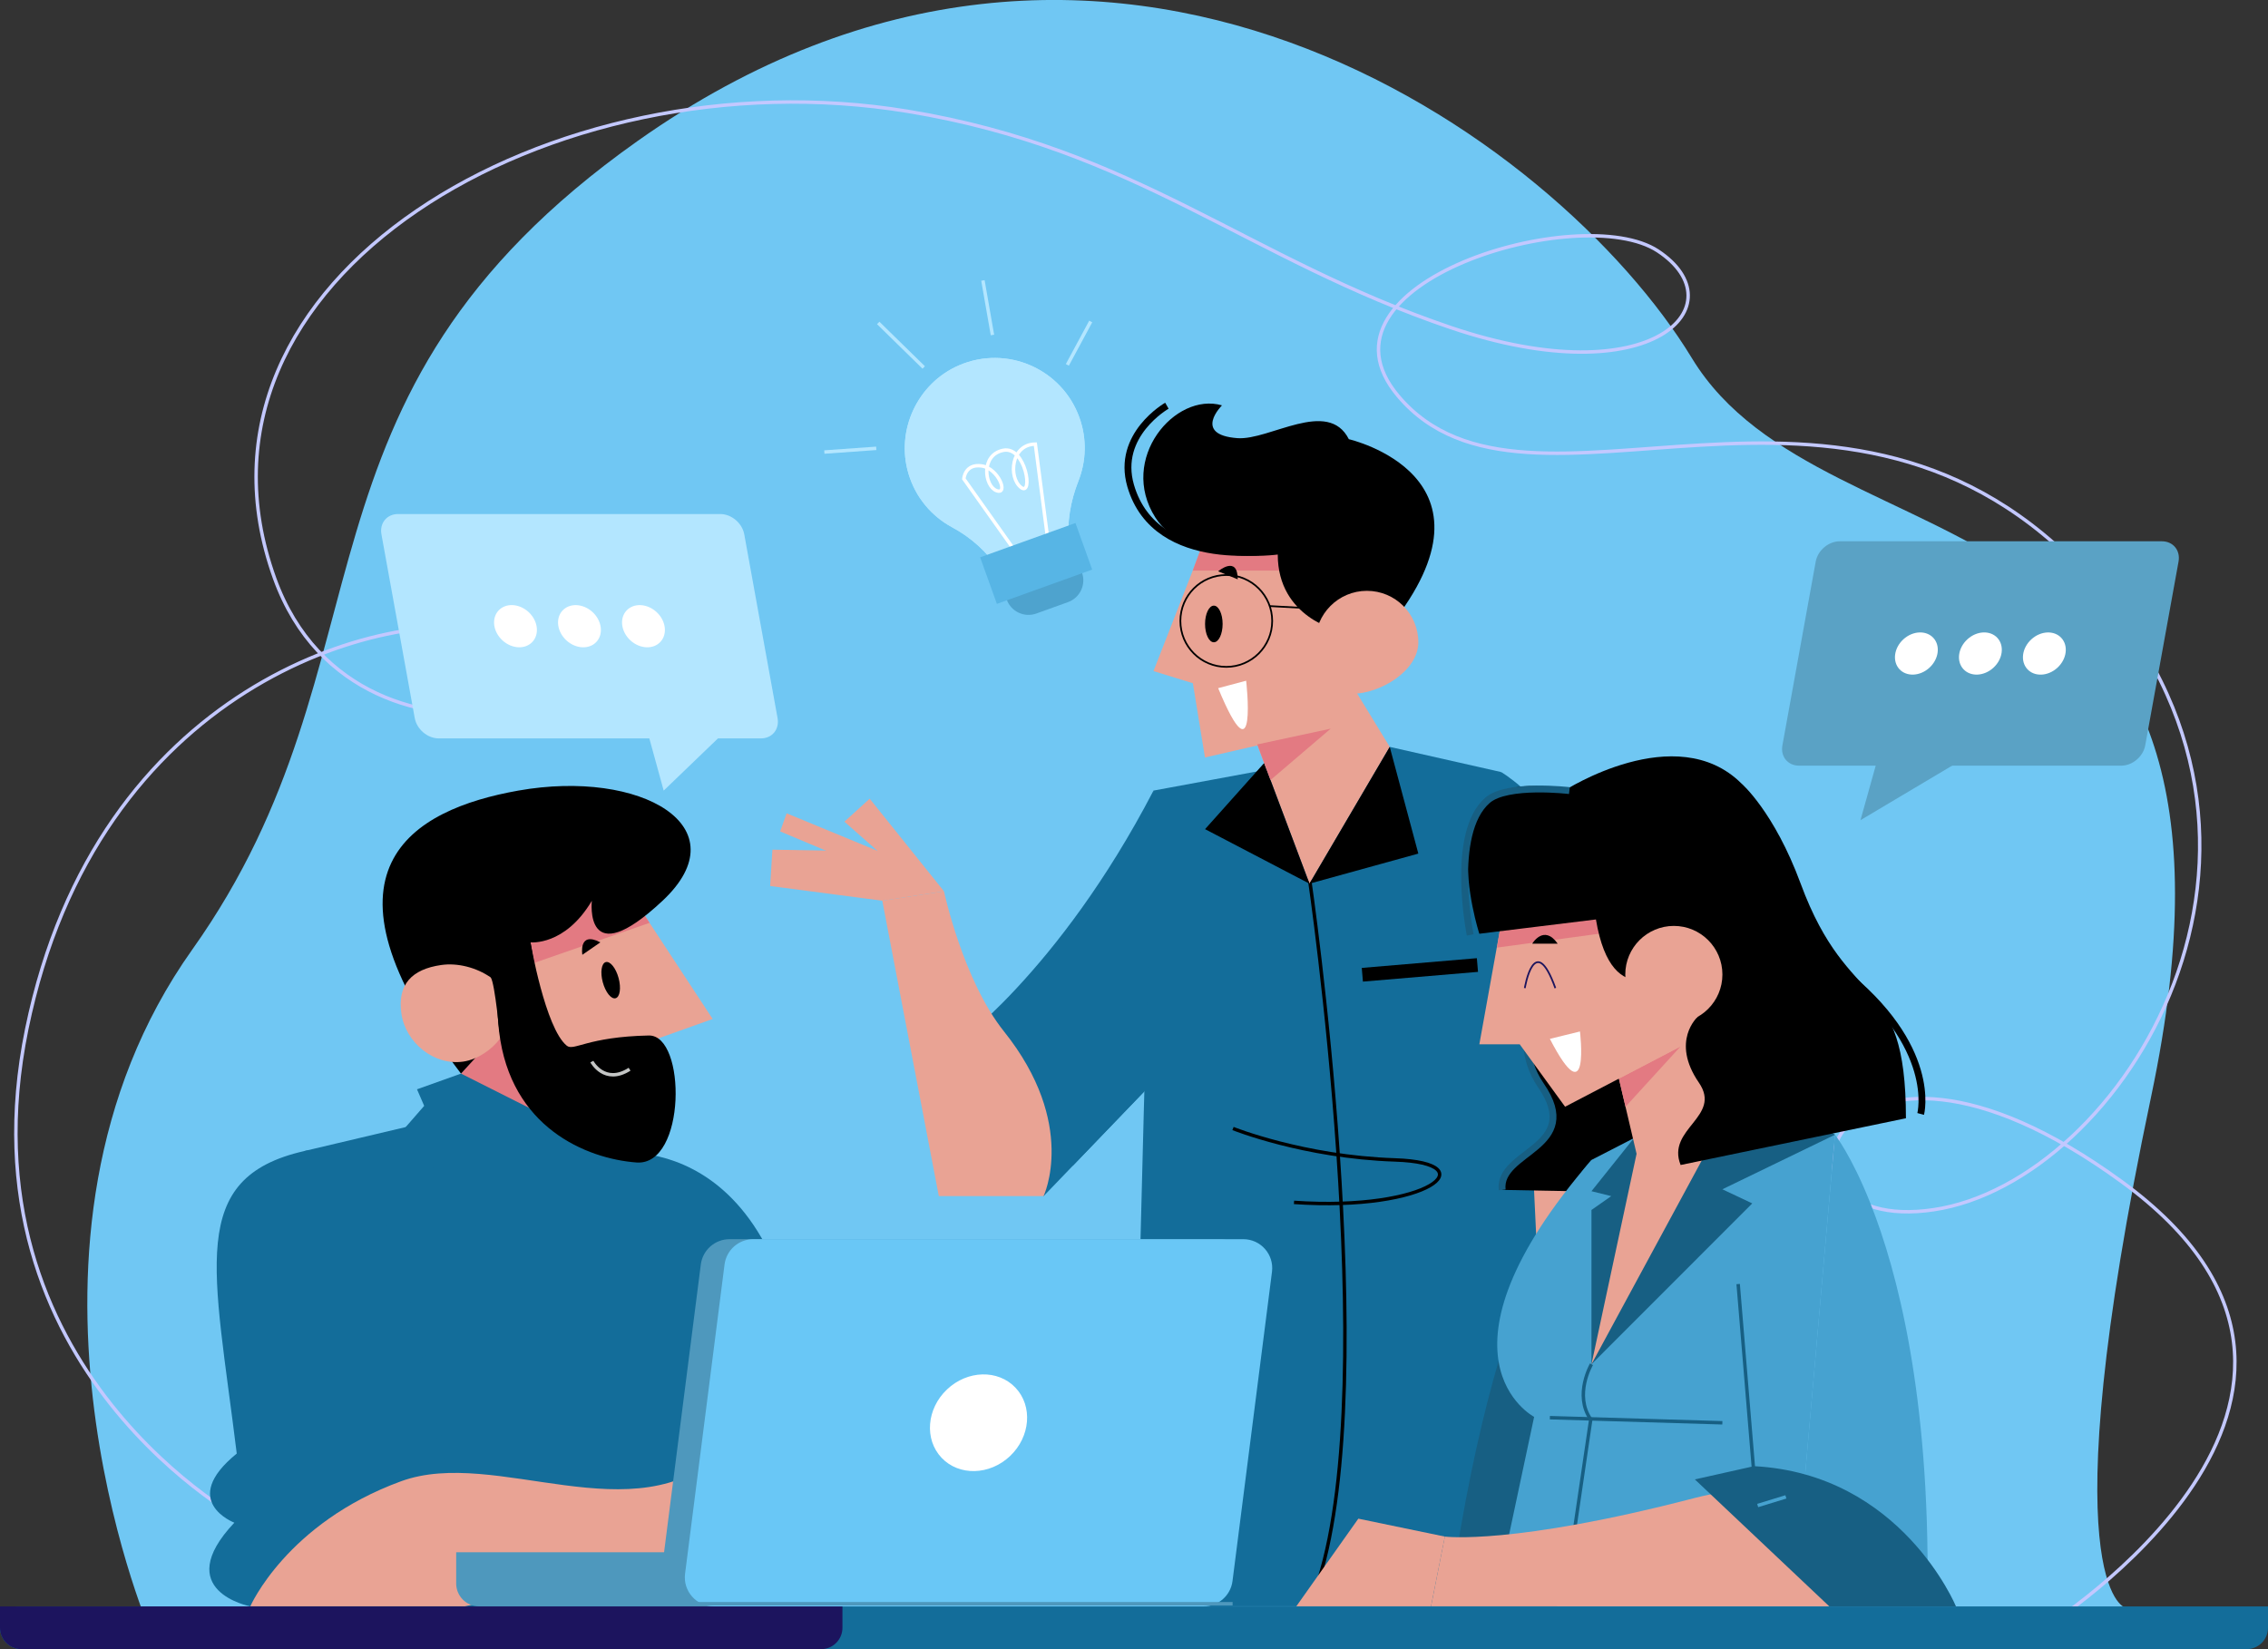 <svg width="660" height="480" viewBox="0 0 660 480" fill="none" xmlns="http://www.w3.org/2000/svg">
<rect x="0" y="0" width="660" height="480" fill="#333333" stroke="none"/>
<g clip-path="url(#clip0_18240_681)">
<path d="M43.331 473.777C43.331 473.777 -4.409 361.329 55.96 276.362C116.329 191.395 79.523 116.056 185.516 41.052C321.758 -55.34 453.169 39.766 492.354 104.251C531.539 168.736 664.643 135.822 625.968 319.284C595.967 461.607 618.348 467.86 618.348 467.86L43.331 473.777Z" fill="#70C7F3"/>
<path d="M72.093 443.345C72.093 443.345 -12.614 399.065 7.796 299.474C28.206 199.883 111.336 176.26 145.528 183.565C209.605 197.268 104.912 237.692 79.903 168.298C48.529 81.256 160.405 15.34 264.105 32.389C330.752 43.345 362.929 75.281 422.174 95.34C481.215 115.325 505.975 88.561 482.456 73.046C460.133 58.32 379.062 82.352 406.903 115.281C445.008 160.38 536.868 90.504 608.055 168.313C679.242 246.121 617.443 343.944 562.724 352.096C508.005 360.248 531.992 281.651 617.443 343.944C702.894 406.238 594.959 473.762 594.959 473.762" stroke="#C3C8FF" stroke-miterlimit="10"/>
<path d="M653.781 480H6.219C2.789 480 0 477.21 0 473.776C0 470.343 2.789 467.553 6.219 467.553H660V473.776C660 477.21 657.212 480 653.781 480Z" fill="#136D9A"/>
<path d="M238.936 480H6.219C2.789 480 0 477.21 0 473.776V467.553H245.155V473.776C245.155 477.21 242.366 480 238.936 480Z" fill="#1C145E"/>
<path d="M335.672 230.11C307.948 283.433 276.778 305.157 276.778 305.157L303.685 348.152L350.666 299.284L335.672 230.11Z" fill="#136D9A"/>
<path d="M404.421 217.385L335.658 230.11C331.307 360.278 329.672 467.524 329.672 467.524H453.082C453.082 467.524 456.658 268.196 436.803 224.704L404.421 217.385Z" fill="#136D9A"/>
<path d="M396.45 283.711L429.941 280.876" stroke="black" stroke-width="4" stroke-miterlimit="10"/>
<path d="M381.062 255.734C381.062 255.734 402.319 400.92 383.821 459.664" stroke="black" stroke-miterlimit="10"/>
<path d="M358.812 328.459C358.812 328.459 379.354 336.728 405.969 337.604C432.584 338.481 416.028 352.652 376.565 349.963" stroke="black" stroke-miterlimit="10"/>
<path d="M364.097 212.082L381.062 257.195L404.421 217.385L389.033 192.199L364.097 212.082Z" fill="#E9A394"/>
<path d="M381.062 257.195L412.743 248.444L404.421 217.385L381.062 257.195Z" fill="black"/>
<path d="M367.864 222.104L350.68 241.329L381.062 257.195L367.864 222.104Z" fill="black"/>
<path d="M303.684 348.137C303.684 348.137 313.729 327.188 292.165 300.204C280.208 285.245 274.704 259.416 274.704 259.416L256.747 262.147L273.201 348.137H303.684Z" fill="#E9A394"/>
<path d="M253.083 232.462L245.724 239.153L255.55 247.831L224.774 247.305L224.117 257.882L256.747 262.162L274.704 259.416L253.083 232.462Z" fill="#E9A394"/>
<path d="M258.455 248.926L228.92 236.728L227.022 241.987L251.666 252.345L258.455 248.926Z" fill="#E9A394"/>
<path d="M436.832 224.704C436.832 224.704 476.514 247.305 489.04 331.994L443.008 343.112L436.832 224.704Z" fill="#136D9A"/>
<path d="M350.651 156.961L335.672 195.325L347.132 198.86L350.651 220.467L387.237 212.082L392.522 153.426L350.651 156.961Z" fill="#E9A394"/>
<path d="M375.076 166.077H347.089L350.14 157.809L375.076 156.26V166.077Z" fill="#E37A82"/>
<path d="M389.69 183.579C389.69 183.579 371.835 179.883 371.835 161.402C371.835 161.402 345.352 165.011 336.212 150.621C325.379 133.587 341.935 113.996 355.6 117.984C355.6 117.984 346.987 126.53 360.068 127.524C369.397 128.24 386.435 115.822 392.523 127.831C392.523 127.831 439.475 138.568 404.421 182.337L389.69 183.579Z" fill="black"/>
<path d="M371.835 159.942C371.835 159.942 336.431 166.779 329.029 141.388C324.708 126.53 339.57 118.086 339.57 118.086" stroke="black" stroke-width="2" stroke-miterlimit="10"/>
<path d="M356.856 194.098C364.233 194.098 370.214 188.113 370.214 180.73C370.214 173.348 364.233 167.363 356.856 167.363C349.478 167.363 343.497 173.348 343.497 180.73C343.497 188.113 349.478 194.098 356.856 194.098Z" stroke="black" stroke-width="0.5" stroke-miterlimit="10"/>
<path d="M369.499 176.406L388.537 177.444" stroke="black" stroke-width="0.5" stroke-miterlimit="10"/>
<path d="M412.743 186.954C412.743 195.237 401.647 201.943 393.384 201.943C385.106 201.943 382.785 195.223 382.785 186.954C382.785 178.685 389.5 171.965 397.764 171.965C406.042 171.95 412.743 178.67 412.743 186.954Z" fill="#E9A394"/>
<path d="M483.536 333.309V402.454H449.081L446.22 342.323L483.536 333.309Z" fill="#E9A394"/>
<path d="M332.986 317.677L334.431 269.496L312.108 339.387L332.986 317.677Z" fill="#136D9A"/>
<path d="M365.878 216.669L387.237 212.082L369.718 227.042L365.878 216.669Z" fill="#E37A82"/>
<path d="M353.235 186.939C354.646 186.939 355.79 184.552 355.79 181.607C355.79 178.662 354.646 176.275 353.235 176.275C351.824 176.275 350.68 178.662 350.68 181.607C350.68 184.552 351.824 186.939 353.235 186.939Z" fill="black"/>
<path d="M360.185 168.619C360.185 161.461 354.491 166.282 354.491 166.282L360.185 168.619Z" fill="black"/>
<path d="M354.491 200.292L362.637 198.13C362.637 198.13 366.112 228.327 354.491 200.292Z" fill="white"/>
<path d="M179.092 335.69C179.092 335.69 234.001 327.188 235.081 423.009C235.257 438.554 245.155 467.538 245.155 467.538H195.385L179.092 335.69Z" fill="#136D9A"/>
<path d="M121.672 327.188L88.488 335.033L98.62 467.538H227.752C227.752 467.538 223.416 362.703 174.727 331.249L121.672 327.188Z" fill="#136D9A"/>
<path d="M88.488 335.033C54.281 342.834 62.282 369.116 68.895 423.068C51.828 436.947 68.195 443.185 68.195 443.185C49.449 463.068 72.837 467.538 72.837 467.538H135.279C135.294 467.538 122.724 327.217 88.488 335.033Z" fill="#136D9A"/>
<path d="M131.571 436.932L116.592 368.094" stroke="#136D9A" stroke-miterlimit="10"/>
<path d="M72.837 467.538C72.837 467.538 83.378 443.316 116.708 431.132C144.331 421.037 184.757 447.246 210.627 422.337L215.416 450.372L135.294 467.524H72.837V467.538Z" fill="#E9A394"/>
<path d="M182.684 258.948L207.386 296.581L191.546 302.235L188.801 332.827L141.163 316.26L145.645 254.054L182.684 258.948Z" fill="#E9A394"/>
<path d="M146.025 298.48L121.673 327.188L152.916 365.493L166.99 320.76L146.025 298.48Z" fill="#E37A82"/>
<path d="M154.171 280.701L189.02 268.605L182.684 258.948L148.258 262.527L154.171 280.701Z" fill="#E37A82"/>
<path d="M151.164 293.879C151.164 293.879 161.719 315.018 154.376 274.273C154.376 274.273 164.391 275.398 172.231 262.177C172.231 262.177 169.793 283.725 192.801 262.177C215.81 240.628 186.567 223.769 150.828 230.109C119.862 235.603 88.868 253.119 134.155 312.476L151.164 293.879Z" fill="black"/>
<path d="M145.528 302.279C143.149 305.464 139.061 308.357 134.827 308.985C126.33 310.226 118.038 303.521 116.811 295.018C115.57 286.516 119.863 282.104 128.359 280.877C133.133 280.175 138.652 281.592 142.798 284.485C144.039 286.034 145.528 302.279 145.528 302.279Z" fill="#E9A394"/>
<path d="M179.141 290.542C180.41 290.198 180.799 287.564 180.012 284.659C179.224 281.755 177.557 279.68 176.289 280.024C175.02 280.368 174.631 283.002 175.418 285.907C176.206 288.811 177.873 290.887 179.141 290.542Z" fill="black"/>
<path d="M169.472 277.896C169.472 277.896 168.231 270.913 174.713 274.273L169.472 277.896Z" fill="black"/>
<path d="M117.774 328.371L123.439 321.87L121.351 317.049L134.155 312.476L170.873 330.957L172.231 345.069L166.011 343.097L155.865 380.935L117.774 328.371Z" fill="#136D9A"/>
<path d="M150.93 337.604L172.231 345.069L170.873 330.957" stroke="#136D9A" stroke-miterlimit="10"/>
<path d="M154.376 274.273C154.376 274.273 158.653 299.226 164.931 304.354C166.99 306.034 170.888 301.753 188.801 301.388C199.766 301.169 199.751 339.445 185.21 338.349C170.669 337.253 148.565 328.181 145.251 300.278C142.346 275.793 154.376 274.273 154.376 274.273Z" fill="black"/>
<path d="M172.231 308.985C172.231 308.985 175.925 315.866 183.21 311.205" stroke="#C4C6C5" stroke-miterlimit="10"/>
<path d="M255.345 451.79H132.753V460.877C132.753 464.558 135.732 467.539 139.411 467.539H255.345C259.025 467.539 262.003 464.558 262.003 460.877V458.452C262.003 454.77 259.025 451.79 255.345 451.79Z" fill="#4E98BD"/>
<path d="M354.9 360.672H212.292C208.058 360.672 204.481 363.828 203.941 368.035L192.451 458.042C191.808 463.083 195.736 467.538 200.802 467.538H343.41C347.644 467.538 351.22 464.383 351.761 460.175L363.25 370.168C363.907 365.128 359.98 360.672 354.9 360.672Z" fill="#4E98BD"/>
<path d="M361.805 360.672H219.197C214.963 360.672 211.387 363.828 210.846 368.035L199.357 458.042C198.714 463.083 202.641 467.538 207.707 467.538H350.315C354.549 467.538 358.126 464.383 358.666 460.175L370.156 370.168C370.799 365.128 366.886 360.672 361.805 360.672Z" fill="#69C7F6"/>
<path d="M293.942 423.785C299.879 418.148 300.58 409.242 295.507 403.893C290.435 398.543 281.51 398.776 275.573 404.413C269.636 410.05 268.936 418.956 274.008 424.305C279.081 429.655 288.006 429.422 293.942 423.785Z" fill="white"/>
<path d="M358.695 466.779H181.194" stroke="#4E98BD" stroke-miterlimit="10"/>
<path d="M437.139 346.326L496.062 347.451L482.704 275.325L451.373 278.875C451.373 278.875 437.255 299.722 448.409 315.924C460.98 334.2 435.854 334.872 437.139 346.326Z" fill="black"/>
<path d="M451.373 278.86C451.373 278.86 437.255 299.708 448.409 315.909C460.98 334.2 435.854 334.872 437.139 346.326" stroke="#175F83" stroke-width="2" stroke-miterlimit="10"/>
<path d="M463.126 337.604C463.126 337.604 436.321 363.93 422.174 463.141H452.016L463.126 337.604Z" fill="#175F83"/>
<path d="M533.992 330.27L522.327 463.141H435.649L446.438 412.389C446.438 412.389 413.444 395.164 463.14 337.604L475.491 331.249L529.159 327.188L533.992 330.27Z" fill="#46A2D0"/>
<path d="M463.126 397.078C463.126 397.078 457.928 405.99 462.921 413.134L455.563 463.156" stroke="#175F83" stroke-miterlimit="10"/>
<path d="M451.022 412.622L501.216 414.112" stroke="#175F83" stroke-miterlimit="10"/>
<path d="M511.114 437.633L505.814 373.733" stroke="#175F83" stroke-miterlimit="10"/>
<path d="M533.992 330.27C533.992 330.27 538.78 336.289 544.313 350.27C552.168 370.08 561.541 405.887 560.928 463.141H522.312L533.992 330.27Z" fill="#46A2D0"/>
<path d="M560.928 467.524C560.928 467.524 541.642 423.375 493.113 436.012C440.132 449.803 420.451 447.232 420.451 447.232L416.437 467.524H560.928Z" fill="#E9A394"/>
<path d="M510.428 426.735L493.215 430.592L532.327 467.538H569.191C569.177 467.524 553.292 428.985 510.428 426.735Z" fill="#175F83"/>
<path d="M511.494 438.189L519.699 435.676" stroke="#46A2D0" stroke-miterlimit="10"/>
<path d="M420.466 447.232L395.282 442.016L377.237 467.524H416.436L420.466 447.232Z" fill="#E9A394"/>
<path d="M463.125 397.078L509.917 350.256L501.216 346.15L533.992 330.27L518.939 320.687H483.93L463.125 346.706L468.878 348.137L463.125 352.169V397.078Z" fill="#175F83"/>
<path d="M495.843 336.611L511.115 326.033L494.617 289.131L469.053 305.201L476.251 335.822L463.126 397.078L495.843 336.611Z" fill="#E9A394"/>
<path d="M471.112 313.937L489.055 304.573L473.039 322.118L471.112 313.937Z" fill="#E37A82"/>
<path d="M438.321 260.497L430.496 303.959H442.249L455.447 322.118L489.055 304.573L465.55 252.169L438.321 260.497Z" fill="#E9A394"/>
<path d="M436.423 271.045L435.635 275.807L466.644 271.585L466.162 265.639L436.423 271.045Z" fill="#E37A82"/>
<path d="M524.006 257.195C516.239 236.143 506.764 228.035 506.764 228.035C487.741 209.131 455.242 230.11 455.242 230.11C413.59 220.015 430.496 271.775 430.496 271.775L464.425 267.611C469.17 296.085 486.135 281.665 486.135 281.665L494.048 295.939C494.048 295.939 486.062 302.995 494.383 315.106C501.231 325.069 484.821 328.473 489.069 339.08L554.636 325.478C554.621 282.294 538.036 295.237 524.006 257.195Z" fill="black"/>
<path d="M427.839 272.111C427.839 272.111 421.838 242.571 432.861 232.944C438.613 227.933 456.702 230.11 456.702 230.11" stroke="#175F83" stroke-width="2" stroke-miterlimit="10"/>
<path d="M558.928 324.222C558.928 324.222 564.169 304.573 535.627 282.294" stroke="black" stroke-width="2" stroke-miterlimit="10"/>
<path d="M487.098 297.779C494.903 297.779 501.23 291.448 501.23 283.638C501.23 275.827 494.903 269.496 487.098 269.496C479.293 269.496 472.966 275.827 472.966 283.638C472.966 291.448 479.293 297.779 487.098 297.779Z" fill="#E9A394"/>
<path d="M451.022 302.367L459.782 300.219C459.768 300.205 462.848 325.201 451.022 302.367Z" fill="white"/>
<path d="M443.723 287.597C443.723 287.597 446.512 270.592 452.614 287.597" stroke="#1C145E" stroke-width="0.5" stroke-miterlimit="10"/>
<path d="M445.884 274.668C445.884 274.668 449.271 268.912 453.3 274.668H445.884Z" fill="black"/>
<path d="M314.109 121.519C309.028 107.378 293.056 100.307 279.055 106.34C267.011 111.541 260.616 125.216 264.354 137.809C266.441 144.85 271.157 150.285 277.07 153.47C282.53 156.406 287.202 160.584 290.633 165.741L291.625 167.232L311.247 160.175L311.057 158.408C310.415 152.14 311.51 145.873 313.817 140.015C316.08 134.288 316.357 127.758 314.109 121.519Z" fill="#B3E6FF"/>
<path d="M314.109 121.519C309.028 107.378 293.056 100.307 279.055 106.34C267.011 111.541 260.616 125.216 264.354 137.809C266.441 144.85 271.157 150.285 277.07 153.47C282.53 156.406 287.202 160.584 290.633 165.741L291.625 167.232L311.247 160.175L311.057 158.408C310.415 152.14 311.51 145.873 313.817 140.015C316.08 134.288 316.357 127.758 314.109 121.519Z" fill="#B3E6FF"/>
<path d="M296.122 161.432L280.486 139.372C280.486 139.372 280.778 134.901 285.683 135.617C290.589 136.333 293.523 144.076 290.019 142.82C286.515 141.563 285.274 132.462 291.903 131.074C298.531 129.686 300.75 144.748 297.085 141.841C293.421 138.933 294.195 129.35 301.29 129.262L305.451 161.096" stroke="white" stroke-miterlimit="10"/>
<path d="M310.794 175.252L301.582 178.568C298.078 179.825 294.224 178.013 292.954 174.507L291.012 169.087C289.757 165.581 291.567 161.724 295.071 160.453L304.283 157.137C307.787 155.88 311.641 157.692 312.911 161.198L314.853 166.618C316.109 170.124 314.298 173.996 310.794 175.252Z" fill="#4EA3CE"/>
<path d="M312.965 152.23L285.228 162.208L290.097 175.763L317.835 165.785L312.965 152.23Z" fill="#57B5E5"/>
<path d="M288.808 97.502L286.034 81.622" stroke="#B3E6FF" stroke-miterlimit="10"/>
<path d="M268.806 106.954L255.564 93.996" stroke="#B3E6FF" stroke-miterlimit="10"/>
<path d="M254.995 130.489L239.885 131.57" stroke="#B3E6FF" stroke-miterlimit="10"/>
<path d="M310.605 106.194L317.408 93.572" stroke="#B3E6FF" stroke-miterlimit="10"/>
<path d="M523.524 222.849H617.296C620.552 222.849 623.676 220.205 624.275 216.947L633.969 163.448C634.553 160.19 632.392 157.546 629.137 157.546H535.364C532.108 157.546 528.984 160.19 528.385 163.448L518.691 216.947C518.093 220.205 520.268 222.849 523.524 222.849Z" fill="#5AA2C5"/>
<path d="M598.703 194.361C601.441 191.858 601.969 187.974 599.88 185.687C597.792 183.399 593.88 183.574 591.141 186.077C588.403 188.58 587.876 192.464 589.964 194.751C592.052 197.039 595.965 196.864 598.703 194.361Z" fill="white"/>
<path d="M580.086 194.353C582.825 191.85 583.352 187.966 581.264 185.679C579.176 183.391 575.263 183.566 572.525 186.069C569.786 188.572 569.259 192.455 571.347 194.743C573.435 197.03 577.348 196.856 580.086 194.353Z" fill="white"/>
<path d="M561.459 194.354C564.197 191.851 564.724 187.968 562.636 185.68C560.548 183.393 556.636 183.568 553.897 186.071C551.159 188.574 550.632 192.457 552.72 194.745C554.808 197.032 558.721 196.857 561.459 194.354Z" fill="white"/>
<path d="M573.994 219.328L541.408 238.714L547.248 217.809L573.994 219.328Z" fill="#5AA2C5"/>
<path d="M221.445 214.916H127.673C124.417 214.916 121.293 212.272 120.694 209.014L111 155.515C110.416 152.257 112.577 149.613 115.832 149.613H209.605C212.861 149.613 215.985 152.257 216.584 155.515L226.278 209.014C226.862 212.272 224.701 214.916 221.445 214.916Z" fill="#B3E6FF"/>
<path d="M154.968 186.788C157.056 184.501 156.529 180.617 153.791 178.114C151.053 175.611 147.14 175.436 145.052 177.724C142.964 180.011 143.491 183.895 146.229 186.398C148.968 188.901 152.88 189.076 154.968 186.788Z" fill="white"/>
<path d="M173.586 186.797C175.674 184.509 175.146 180.626 172.408 178.123C169.67 175.62 165.757 175.445 163.669 177.733C161.581 180.02 162.108 183.904 164.846 186.407C167.585 188.91 171.497 189.084 173.586 186.797Z" fill="white"/>
<path d="M192.212 186.795C194.301 184.507 193.773 180.624 191.035 178.121C188.297 175.618 184.384 175.443 182.296 177.73C180.208 180.018 180.735 183.901 183.473 186.404C186.212 188.907 190.124 189.082 192.212 186.795Z" fill="white"/>
<path d="M187.998 211.41L193.137 230.11L213.941 210.095L187.998 211.41Z" fill="#B3E6FF"/>
</g>
<defs>
<clipPath id="clip0_18240_681">
<rect width="660" height="480" fill="white"/>
</clipPath>
</defs>
</svg>

